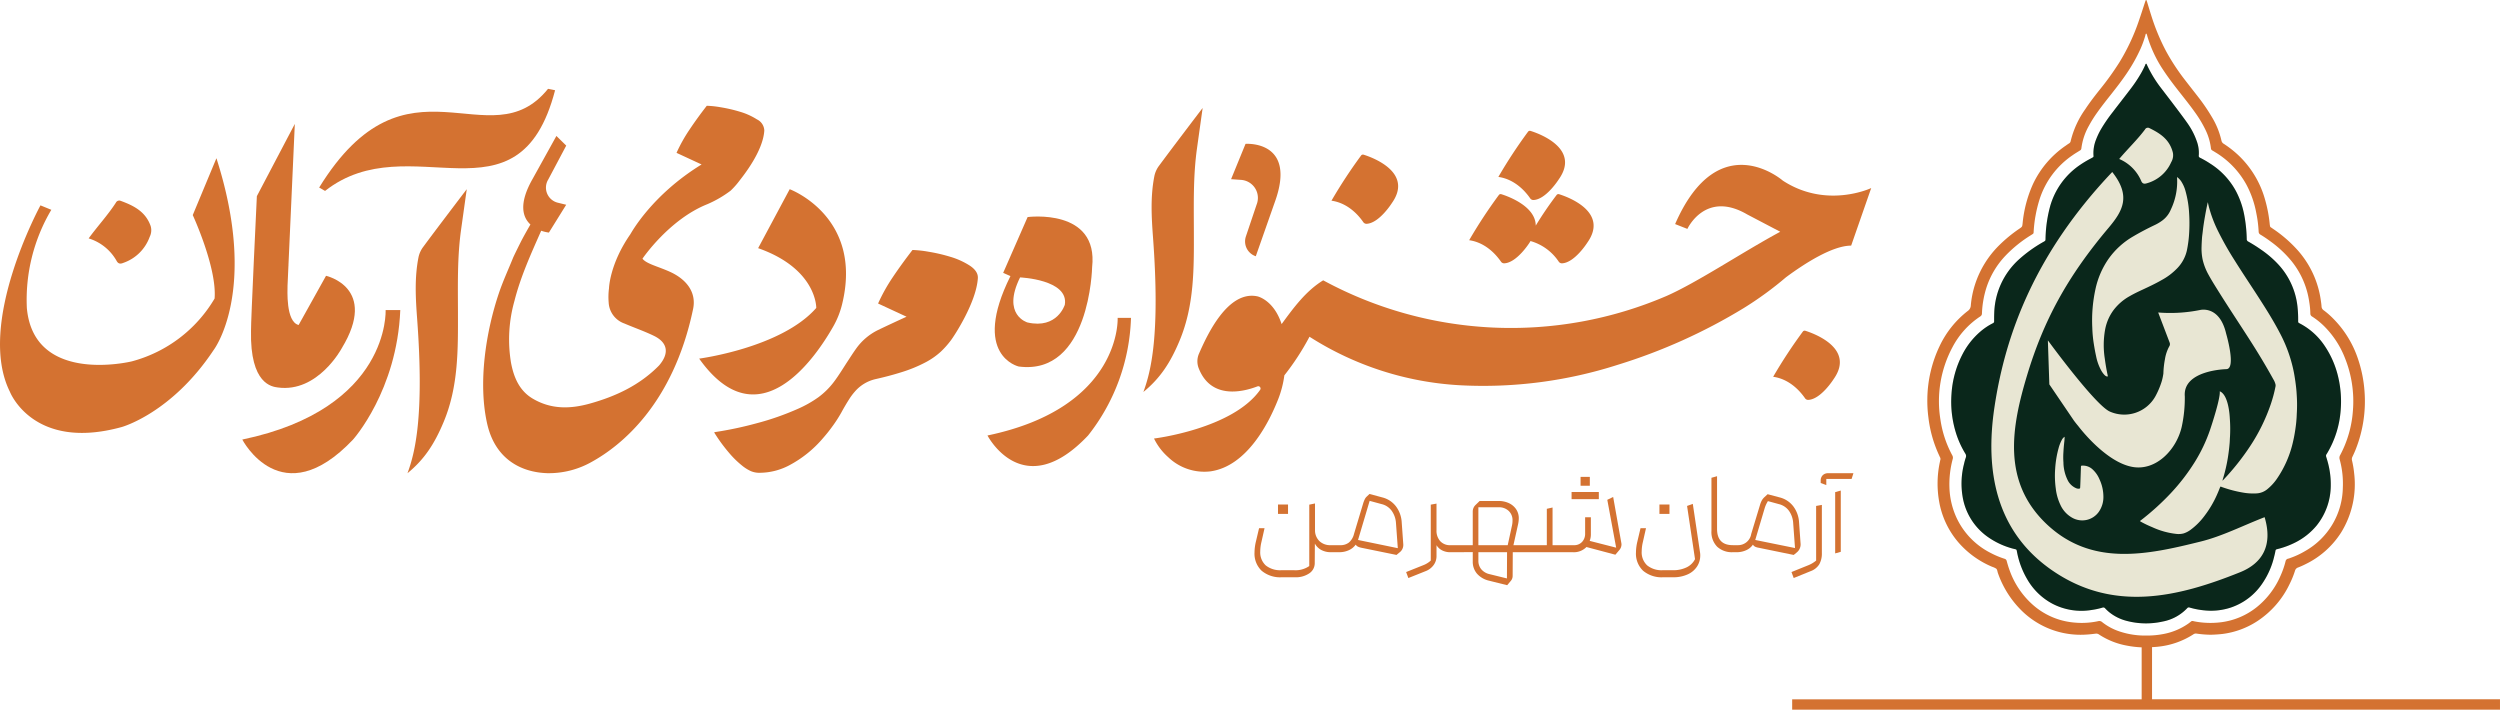 <svg xmlns="http://www.w3.org/2000/svg" width="562.454" height="159.646" viewBox="0 0 562.454 159.646"><g transform="translate(-1288.475 -18.354)"><g transform="translate(2361.526 -111.218)"><path d="M-561.507,273.84a17.865,17.865,0,0,0,3.375.637,14.194,14.194,0,0,0,5.935-.662,13.868,13.868,0,0,0,7.094-5.489,18.084,18.084,0,0,0,2.636-6.1c.1-.382.191-.777.255-1.159a.393.393,0,0,1,.331-.357c.2-.051.394-.1.586-.153a18.668,18.668,0,0,0,3.515-1.35,14.9,14.9,0,0,0,4.839-3.833,14.419,14.419,0,0,0,3.171-8.864,18.808,18.808,0,0,0-.6-5.12q-.191-.725-.42-1.452a.671.671,0,0,1,.089-.637c.051-.063.089-.14.14-.217a21.985,21.985,0,0,0,3.031-9.767,23.832,23.832,0,0,0-.509-7.107,21.048,21.048,0,0,0-3.172-7.361,15.083,15.083,0,0,0-5.463-4.9,2.055,2.055,0,0,1-.229-.128.335.335,0,0,1-.2-.318v-.522a26.015,26.015,0,0,0-.166-2.98,16.56,16.56,0,0,0-4.241-9.3,22.816,22.816,0,0,0-3.9-3.363c-.917-.649-1.873-1.248-2.853-1.808a.629.629,0,0,1-.408-.675c0-.1-.012-.217-.012-.331a32.1,32.1,0,0,0-.535-4.928,19.009,19.009,0,0,0-1.8-5.3,16.651,16.651,0,0,0-5.807-6.3,21.709,21.709,0,0,0-2.356-1.363.45.45,0,0,1-.28-.522,7.641,7.641,0,0,0-.471-3.247,15.921,15.921,0,0,0-1.732-3.49c-1.031-1.617-6.227-8.328-6.507-8.71a26.808,26.808,0,0,1-2.981-4.993c-.026-.076-.05-.178-.166-.19-.166.063-.166.229-.229.369a20.24,20.24,0,0,1-.93,1.821,32.463,32.463,0,0,1-2.356,3.515c-1.337,1.758-2.7,3.49-4.037,5.246a35.423,35.423,0,0,0-2.547,3.706,16.414,16.414,0,0,0-1.146,2.382,8.212,8.212,0,0,0-.586,3.63.442.442,0,0,1,.012.127.286.286,0,0,1-.153.268c-.14.077-.267.152-.407.229a23.413,23.413,0,0,0-2.5,1.49,16.7,16.7,0,0,0-6.711,9.31,29.86,29.86,0,0,0-1.019,6.787c-.051,1.108.153.828-.853,1.414a30.675,30.675,0,0,0-5.132,3.731,16.881,16.881,0,0,0-5.566,12.048c-.026.611-.026,1.235-.026,1.847a.452.452,0,0,1-.28.471,3.414,3.414,0,0,0-.305.153,13.891,13.891,0,0,0-2.6,1.8,16.969,16.969,0,0,0-3.935,5.03,22.335,22.335,0,0,0-2.471,8.927,23.6,23.6,0,0,0,.9,8.43,20.729,20.729,0,0,0,2.191,4.954,1,1,0,0,1,.127.93,12.64,12.64,0,0,0-.394,1.4,17.73,17.73,0,0,0-.344,7.272,13.8,13.8,0,0,0,5.655,9.157,17.626,17.626,0,0,0,5.667,2.649c.98.268.777.026.993,1.044a19.068,19.068,0,0,0,2.229,5.833,14.3,14.3,0,0,0,5.667,5.514,14.086,14.086,0,0,0,8.927,1.4,16.189,16.189,0,0,0,2.331-.509.533.533,0,0,1,.637.178,9.278,9.278,0,0,0,.968.9,10.319,10.319,0,0,0,3.757,1.872,17.123,17.123,0,0,0,8.189.178,10.194,10.194,0,0,0,5.54-3.018A.454.454,0,0,1-561.507,273.84Z" transform="translate(-18.904 -7.574)" fill="#e8e6d3"/><path d="M-561.507,273.84a17.865,17.865,0,0,0,3.375.637,14.194,14.194,0,0,0,5.935-.662,13.868,13.868,0,0,0,7.094-5.489,18.084,18.084,0,0,0,2.636-6.1c.1-.382.191-.777.255-1.159a.393.393,0,0,1,.331-.357c.2-.051.394-.1.586-.153a18.668,18.668,0,0,0,3.515-1.35,14.9,14.9,0,0,0,4.839-3.833,14.419,14.419,0,0,0,3.171-8.864,18.808,18.808,0,0,0-.6-5.12q-.191-.725-.42-1.452a.671.671,0,0,1,.089-.637c.051-.063.089-.14.14-.217a21.985,21.985,0,0,0,3.031-9.767,23.832,23.832,0,0,0-.509-7.107,21.048,21.048,0,0,0-3.172-7.361,15.083,15.083,0,0,0-5.463-4.9,2.055,2.055,0,0,1-.229-.128.335.335,0,0,1-.2-.318v-.522a26.015,26.015,0,0,0-.166-2.98,16.56,16.56,0,0,0-4.241-9.3,22.816,22.816,0,0,0-3.9-3.363c-.917-.649-1.873-1.248-2.853-1.808a.629.629,0,0,1-.408-.675c0-.1-.012-.217-.012-.331a32.1,32.1,0,0,0-.535-4.928,19.009,19.009,0,0,0-1.8-5.3,16.651,16.651,0,0,0-5.807-6.3,21.709,21.709,0,0,0-2.356-1.363.45.45,0,0,1-.28-.522,7.641,7.641,0,0,0-.471-3.247,15.921,15.921,0,0,0-1.732-3.49c-1.031-1.617-6.227-8.328-6.507-8.71a26.808,26.808,0,0,1-2.981-4.993c-.026-.076-.05-.178-.166-.19-.166.063-.166.229-.229.369a20.24,20.24,0,0,1-.93,1.821,32.463,32.463,0,0,1-2.356,3.515c-1.337,1.758-2.7,3.49-4.037,5.246a35.423,35.423,0,0,0-2.547,3.706,16.414,16.414,0,0,0-1.146,2.382,8.212,8.212,0,0,0-.586,3.63.442.442,0,0,1,.012.127.286.286,0,0,1-.153.268c-.14.077-.267.152-.407.229a23.413,23.413,0,0,0-2.5,1.49,16.7,16.7,0,0,0-6.711,9.31,29.86,29.86,0,0,0-1.019,6.787c-.051,1.108.153.828-.853,1.414a30.675,30.675,0,0,0-5.132,3.731,16.881,16.881,0,0,0-5.566,12.048c-.026.611-.026,1.235-.026,1.847a.452.452,0,0,1-.28.471,3.414,3.414,0,0,0-.305.153,13.891,13.891,0,0,0-2.6,1.8,16.969,16.969,0,0,0-3.935,5.03,22.335,22.335,0,0,0-2.471,8.927,23.6,23.6,0,0,0,.9,8.43,20.729,20.729,0,0,0,2.191,4.954,1,1,0,0,1,.127.93,12.64,12.64,0,0,0-.394,1.4,17.73,17.73,0,0,0-.344,7.272,13.8,13.8,0,0,0,5.655,9.157,17.626,17.626,0,0,0,5.667,2.649c.98.268.777.026.993,1.044a19.068,19.068,0,0,0,2.229,5.833,14.3,14.3,0,0,0,5.667,5.514,14.086,14.086,0,0,0,8.927,1.4,16.189,16.189,0,0,0,2.331-.509.533.533,0,0,1,.637.178,9.278,9.278,0,0,0,.968.9,10.319,10.319,0,0,0,3.757,1.872,17.123,17.123,0,0,0,8.189.178,10.194,10.194,0,0,0,5.54-3.018A.454.454,0,0,1-561.507,273.84Zm2.674-81.237c.013-.612.051-1.223.089-1.822s.14-1.184.2-1.782c.127-1.108.306-2.216.5-3.312q.268-1.528.612-3.056c.077.319.14.637.217.955a29.12,29.12,0,0,0,2.19,5.756,70.321,70.321,0,0,0,3.592,6.329c1.884,3.018,3.884,5.96,5.794,8.953,1.515,2.356,2.993,4.738,4.3,7.221a32.162,32.162,0,0,1,3.095,8.239c.217.942.369,1.9.509,2.865.141,1.006.255,2,.306,3.018a32.768,32.768,0,0,1,.038,3.871c-.038.535-.038,1.07-.089,1.605-.039.586-.1,1.159-.179,1.732-.14,1.057-.318,2.127-.56,3.171a23.943,23.943,0,0,1-3.732,8.609,11.166,11.166,0,0,1-2.19,2.33,4.157,4.157,0,0,1-2.28.866,13.39,13.39,0,0,1-3.2-.2,27.525,27.525,0,0,1-4.292-1.108c-.166-.051-.331-.114-.484-.178-.191-.064-.2-.064-.28.127-.166.408-.318.815-.5,1.223a23.58,23.58,0,0,1-3.069,5.285,14.943,14.943,0,0,1-3.044,3.031,5.343,5.343,0,0,1-1.6.828,4.529,4.529,0,0,1-1.554.115,17.532,17.532,0,0,1-5.527-1.541,24.689,24.689,0,0,1-2.547-1.222,1.77,1.77,0,0,0-.166-.115c.051-.115.14-.153.229-.217a57.1,57.1,0,0,0,6.635-6.011,44.88,44.88,0,0,0,5.476-7.106,35.415,35.415,0,0,0,3.4-7.157c.5-1.464,2.381-7.259,2.2-8.724,1.949.8,2.229,5.3,2.267,6.138a31.142,31.142,0,0,1,.039,4.075c-.039.459-.039.917-.077,1.388-.051.586-.1,1.159-.179,1.744-.127,1.057-.292,2.1-.509,3.133a35.528,35.528,0,0,1-.9,3.464c-.012.038-.038.063.026.14l.968-1.044a55.062,55.062,0,0,0,5.145-6.609,41.342,41.342,0,0,0,4.674-9.45,30.668,30.668,0,0,0,1.1-4.113,1.18,1.18,0,0,0-.051-.56,3.982,3.982,0,0,0-.446-1.006c-1.719-3.12-3.566-6.164-5.5-9.169-2.28-3.553-4.623-7.068-6.865-10.659-.764-1.223-1.528-2.433-2.216-3.694a12.972,12.972,0,0,1-1.324-3.4A12.141,12.141,0,0,1-558.833,192.6Zm-.4,14.3s4.407-1.21,5.922,5.285c0,0,2.343,7.947.05,8.01,0,0-9.806.179-9.347,6.1a30.289,30.289,0,0,1-.688,6.852c-1.184,5.222-5.833,10-11.092,9.042-6.164-1.095-12.213-9.22-12.213-9.22-.318-.369-.624-.764-.942-1.184l-5.54-8.163-.331-9.908s10.633,14.569,13.944,16.021l.051.026a8.021,8.021,0,0,0,10.2-3.464,18.519,18.519,0,0,0,1.413-3.336,12.079,12.079,0,0,0,.382-1.8,19.462,19.462,0,0,1,.357-3.234,8.764,8.764,0,0,1,.955-2.84.926.926,0,0,0,.1-.853l-2.585-6.788A33.848,33.848,0,0,0-559.228,206.9Zm-30.678,34.347a9.257,9.257,0,0,0,1.07,4.152,3.838,3.838,0,0,0,1.719,1.553,1.438,1.438,0,0,0,.662.141c.255-.013.306-.064.319-.332.038-.738.064-1.477.089-2.216s.051-1.515.076-2.28c.013-.344.013-.357.369-.369a3.191,3.191,0,0,1,2.293.891,6.324,6.324,0,0,1,1.516,2.2,9.281,9.281,0,0,1,.879,3.91,5.8,5.8,0,0,1-1.1,3.49,4.569,4.569,0,0,1-5.833,1.286,6.282,6.282,0,0,1-2.751-2.967,11.524,11.524,0,0,1-1.032-3.655,21.2,21.2,0,0,1-.14-4.394,22.691,22.691,0,0,1,.777-4.7,8.618,8.618,0,0,1,.7-1.8,1.825,1.825,0,0,1,.65-.751,9.985,9.985,0,0,1-.089,1.273c-.077.726-.14,1.452-.178,2.178A16.423,16.423,0,0,0-589.907,241.251Zm26.578-63.166a7.544,7.544,0,0,1,.917,2.165,23.144,23.144,0,0,1,.789,5.017,35.273,35.273,0,0,1,.013,4.024,26.435,26.435,0,0,1-.535,4.254,8.426,8.426,0,0,1-2.153,3.948,14.393,14.393,0,0,1-3.6,2.713c-1.35.777-2.751,1.426-4.164,2.089-.993.458-1.986.93-2.929,1.477a11.625,11.625,0,0,0-3.655,3.158,10.626,10.626,0,0,0-1.872,4.292,19.806,19.806,0,0,0-.077,6.66c.166,1.261.382,2.5.65,3.744.038.217-.026.28-.255.2a1.311,1.311,0,0,1-.509-.357,5.182,5.182,0,0,1-.751-1.069,11.211,11.211,0,0,1-1.1-3.121c-.2-.891-.357-1.782-.5-2.674a28.54,28.54,0,0,1-.356-3.744,33.075,33.075,0,0,1,.7-8.6,18.857,18.857,0,0,1,2.967-6.89,17.587,17.587,0,0,1,5.476-5c1.618-.955,3.273-1.822,4.967-2.624a10.082,10.082,0,0,0,1.63-.98,5.8,5.8,0,0,0,1.923-2.458,14.56,14.56,0,0,0,1.4-7.335A3.961,3.961,0,0,1-563.328,178.085Zm-8.214-11.831a.725.725,0,0,1,.968-.292c2.394,1.171,4.546,2.534,5.285,5.514a3.032,3.032,0,0,1-.369,2.152,8.438,8.438,0,0,1-5.476,4.75c-.56.178-1.006.152-1.286-.548a9.374,9.374,0,0,0-4.941-4.916C-575.415,170.6-573.3,168.6-571.543,166.254Zm-20.9,99.219c-12.863-8.889-15.066-22.681-13-36.613,2.484-16.734,9.271-34.843,26.515-53.016,4.292,5.437,2.369,8.775-.866,12.608-9.284,11-14.594,20.847-18.3,33.149-3.451,11.487-5.731,23.789,4.33,33.391,10.2,9.717,22.707,6.979,34.7,4,4.814-1.184,9.348-3.515,14.416-5.489,1.9,6.38-.522,10.392-5.552,12.4C-564.271,271.56-578.712,274.948-592.441,265.473Z" transform="translate(-18.904 -7.574)" fill="#0a271b"/><path d="M-588.882,286.9V275.166c.365-.021.73-.037,1.1-.074A18.052,18.052,0,0,0-579.6,272.3a.945.945,0,0,1,.739-.178,23.968,23.968,0,0,0,3.235.255c.853-.026,1.77-.077,2.7-.191a18.553,18.553,0,0,0,7.743-2.878,20.468,20.468,0,0,0,7.246-8.329,20.4,20.4,0,0,0,1.223-3.005,1.035,1.035,0,0,1,.688-.726,16.8,16.8,0,0,0,1.63-.726,19.625,19.625,0,0,0,8.061-7.157,20.649,20.649,0,0,0,2.916-13.384,21.157,21.157,0,0,0-.471-2.8,1.217,1.217,0,0,1,.114-.891c.28-.586.56-1.2.79-1.809a29.319,29.319,0,0,0,1.91-12.85,29.167,29.167,0,0,0-1.49-7.374,23.324,23.324,0,0,0-5.68-9.131,17.182,17.182,0,0,0-2-1.731,1.088,1.088,0,0,1-.5-.866c-.026-.471-.1-.93-.165-1.388a21.379,21.379,0,0,0-5.273-11.347,29.527,29.527,0,0,0-5.437-4.712c-.166-.115-.319-.229-.5-.344a.453.453,0,0,1-.23-.37c-.025-.152-.051-.306-.063-.458a30.669,30.669,0,0,0-1.082-5.578,21.753,21.753,0,0,0-5.731-9.615,23.164,23.164,0,0,0-3.514-2.789,1.068,1.068,0,0,1-.522-.713,17.98,17.98,0,0,0-2.191-5.374,42.569,42.569,0,0,0-3.056-4.47c-1.057-1.363-2.127-2.713-3.171-4.075a48.448,48.448,0,0,1-4.075-6.266,47.19,47.19,0,0,1-3.286-7.921c-.331-1.031-.637-2.076-.955-3.107-.051-.14-.1-.28-.166-.42a.18.18,0,0,0-.115,0q-.1.248-.191.5c-.433,1.337-.866,2.687-1.324,4.012a46.4,46.4,0,0,1-4.47,9.564,63.449,63.449,0,0,1-4.2,5.858c-1.2,1.5-2.381,3.018-3.439,4.623a20.749,20.749,0,0,0-3.285,7.17.735.735,0,0,1-.357.522c-.255.152-.483.318-.713.484a21.538,21.538,0,0,0-7.4,8.647,27.781,27.781,0,0,0-2.343,8.851c-.089.764-.076.764-.726,1.21a31.746,31.746,0,0,0-4.636,3.821,21.762,21.762,0,0,0-5.3,8.6,21.057,21.057,0,0,0-.993,4.852,1.585,1.585,0,0,1-.7,1.248,21.756,21.756,0,0,0-6.316,7.883,28.371,28.371,0,0,0-2.764,11.818,28.486,28.486,0,0,0,.23,4.165,27.9,27.9,0,0,0,2.483,8.736,3.269,3.269,0,0,0,.14.306.742.742,0,0,1,.076.573c-.051.166-.076.344-.114.51a23.155,23.155,0,0,0-.191,8.685,19.143,19.143,0,0,0,4.393,9.411,20.572,20.572,0,0,0,7.552,5.451,4.194,4.194,0,0,1,.9.408c.28.229.28.637.394.968a22.035,22.035,0,0,0,5.3,8.443,18.886,18.886,0,0,0,14.632,5.438c.675-.038,1.363-.115,2.038-.2a1.06,1.06,0,0,1,.8.191,16.911,16.911,0,0,0,6.292,2.5,21.883,21.883,0,0,0,3.293.384v11.7h-78.628v2.317H-510.6V286.9Zm-7.258-15.247a12.647,12.647,0,0,1-3.961-2.114.949.949,0,0,0-.891-.217,17.526,17.526,0,0,1-5.464.306,16.089,16.089,0,0,1-9.36-4.088,18.813,18.813,0,0,1-5.119-7.679c-.255-.688-.458-1.389-.649-2.089a.651.651,0,0,0-.471-.484,18.879,18.879,0,0,1-3.056-1.273,16.848,16.848,0,0,1-7.667-7.768,17.47,17.47,0,0,1-1.681-6.889,21.824,21.824,0,0,1,.726-6.482,1.06,1.06,0,0,0-.1-.879,24.143,24.143,0,0,1-2.662-8.061,25.79,25.79,0,0,1,2.7-16.224,18.621,18.621,0,0,1,6.278-6.954.774.774,0,0,0,.37-.7,21.9,21.9,0,0,1,.968-5.655,18.864,18.864,0,0,1,4.393-7.374,28.969,28.969,0,0,1,5.553-4.483c.853-.548.662-.306.739-1.235a30,30,0,0,1,1.3-6.865,18.967,18.967,0,0,1,7.425-9.946c.535-.382,1.108-.713,1.668-1.07a.579.579,0,0,0,.319-.459,13.76,13.76,0,0,1,1.707-5.12,27.559,27.559,0,0,1,1.86-2.967c.993-1.4,2.063-2.751,3.132-4.1,1.223-1.553,2.445-3.12,3.553-4.775a36.831,36.831,0,0,0,3.095-5.54,23.113,23.113,0,0,0,1.031-2.853,1.488,1.488,0,0,1,.064-.255c.012-.09.038-.191.127-.2.127-.038.127.09.153.166a1.793,1.793,0,0,1,.114.37,28.06,28.06,0,0,0,3.553,7.577c1.1,1.669,2.292,3.247,3.527,4.814,1.248,1.592,2.522,3.171,3.693,4.826a26.023,26.023,0,0,1,2.28,3.8,12.863,12.863,0,0,1,1.261,4.228.574.574,0,0,0,.293.471c.331.191.649.395.968.586a19.4,19.4,0,0,1,6.737,7.145,21.891,21.891,0,0,1,2.19,6.278,28.136,28.136,0,0,1,.548,4.266.753.753,0,0,0,.408.675c.8.484,1.566,1.006,2.305,1.554a25.092,25.092,0,0,1,4.712,4.432,18.831,18.831,0,0,1,3.961,9.182,17.484,17.484,0,0,1,.242,2.573.749.749,0,0,0,.407.688,16.555,16.555,0,0,1,2.726,2.191,20.747,20.747,0,0,1,4.686,7.221,26.1,26.1,0,0,1,1.757,11.792,25.027,25.027,0,0,1-2.865,9.972,1.168,1.168,0,0,0-.115.942,20.585,20.585,0,0,1,.713,6.418,16.682,16.682,0,0,1-8.444,14.2,18.459,18.459,0,0,1-3.413,1.592,2.45,2.45,0,0,1-.433.14.73.73,0,0,0-.6.624,19.14,19.14,0,0,1-1.159,3.3,18.342,18.342,0,0,1-5.374,7.03,16.053,16.053,0,0,1-7.947,3.349,18.913,18.913,0,0,1-6.049-.2c-.089-.026-.178-.038-.255-.063a.539.539,0,0,0-.5.115c-.179.152-.382.306-.573.446a14.353,14.353,0,0,1-5.565,2.343,19.409,19.409,0,0,1-3.9.357A18.021,18.021,0,0,1-596.139,271.654Z" transform="translate(0)" fill="#d47231"/></g><g transform="translate(1680.722 -338.459)"><path d="M-236.307,428.9a4.3,4.3,0,0,0-.046,3.285c2.8,7.13,10.07,5.263,13.207,4.057a.515.515,0,0,1,.612.769c-6.21,8.825-23.882,10.963-23.882,10.963a13.435,13.435,0,0,0,3.206,4.207,11.724,11.724,0,0,0,9.47,3.183c8.341-1.161,13.278-11.174,15.284-16.3a22.777,22.777,0,0,0,1.362-5.3,56.763,56.763,0,0,0,5.658-8.693A69.948,69.948,0,0,0-177.6,435.987a98.962,98.962,0,0,0,35.456-4.581,125.124,125.124,0,0,0,28.457-12.813,77.162,77.162,0,0,0,9.468-6.913c4.255-3.141,10.456-7.107,14.649-7.107l4.511-12.952s-10.027,4.764-19.885-1.67c0,0-14.457-12.617-24.232,9.774l2.76,1.088s4.009-8.774,13.451-3.26l7.44,3.9c-8.414,4.533-18.667,11.41-25.651,14.474a88.636,88.636,0,0,1-77.179-3.545c-3.9,2.4-6.621,6.116-9.352,9.847-1.766-5.43-5.405-6.233-5.405-6.233C-229.843,414.525-234.52,424.812-236.307,428.9Z" transform="translate(113.801 7.5)" fill="#d47231"/><path d="M-351.915,399.008l1.325.758c19.089-14.973,43.542,8.92,51.753-22.65l-1.583-.319C-313.58,393.124-332.167,366.985-351.915,399.008Z" transform="translate(31.473)" fill="#d47231"/><path d="M-380.7,397.174l-2.441-1s-14.517,26.6-6.885,41.924c0,0,5.2,13.454,25.157,7.949,0,0,11.2-3.068,20.649-17.27,0,0,10.264-13.269.666-43.209l-5.327,12.792s5.475,11.831,4.914,18.777a30.806,30.806,0,0,1-18.649,14.141s-22.027,5.38-23.59-12.014A39.7,39.7,0,0,1-380.7,397.174Z" transform="translate(0 6.842)" fill="#d47231"/><path d="M-374.774,404.456c.393.753.906.742,1.545.475a9.646,9.646,0,0,0,5.914-5.841,3.317,3.317,0,0,0,.217-2.453c-1.161-3.265-3.81-4.574-6.728-5.651a.849.849,0,0,0-1.1.422c-1.809,2.79-4.079,5.229-6.119,8.021A10.866,10.866,0,0,1-374.774,404.456Z" transform="translate(8.743 11.018)" fill="#d47231"/><path d="M-283.529,389.482l-7.1,13.264c13.264,4.67,13.077,13.451,13.077,13.451-7.848,8.968-26.342,11.4-26.342,11.4,13.354,18.79,26.193-.244,30.147-7.2a19.367,19.367,0,0,0,1.989-4.955C-266.87,395.663-283.529,389.482-283.529,389.482Z" transform="translate(68.949 9.898)" fill="#d47231"/><path d="M-244.829,432.2a44.775,44.775,0,0,0,9.653-26.458h-3s1,20.136-29.285,26.458C-267.459,432.2-259.472,447.678-244.829,432.2Z" transform="translate(97.38 22.589)" fill="#d47231"/><path d="M-336.712,433.887s9.893-10.99,10.629-29.13h-3.3s1.1,22.169-32.246,29.13C-361.628,433.887-352.835,450.925-336.712,433.887Z" transform="translate(23.894 21.818)" fill="#d47231"/><path d="M-261.146,426.68c16.013,2.1,16.511-22.315,16.511-22.315,1.5-13.41-14.512-11.311-14.512-11.311l-5.5,12.56,1.633.725C-271.922,424.253-261.146,426.68-261.146,426.68Zm.3-20.049s11,.466,10.072,6.139c0,0-1.67,5.539-8.405,4C-259.177,416.772-265.047,415.106-260.843,406.631Z" transform="translate(98.095 12.593)" fill="#d47231"/><path d="M-354.506,440.524c9.034,1.253,14.4-8.829,14.4-8.829,8.305-13.666-3.538-16.294-3.538-16.294l-6.167,11.07c-2.929-.741-2.485-7.933-2.494-8.87l.2-4.453c.011-.1.018-.166.018-.166l-.011.011,1.431-31.762-8.539,16.248s-1.371,28.529-1.316,30.275C-360.782,439.88-355.706,440.357-354.506,440.524Z" transform="translate(24.749 3.461)" fill="#d47231"/><path d="M-327.419,389.481s-6.764,8.868-9.8,12.988a5.875,5.875,0,0,0-1.05,2.293c-.92,4.609-.655,9.263-.315,13.86,1.636,22.048-.5,30.22-2.169,34.758,3.707-3.032,6.043-6.482,8.184-11.649,3.3-7.972,3.183-16.289,3.171-24.564-.014-6.2-.164-12.388.7-18.569C-328.261,395.475-327.419,389.481-327.419,389.481Z" transform="translate(40.184 9.897)" fill="#d47231"/><path d="M-239.572,431.465c3.3-7.972,3.187-16.289,3.169-24.564-.012-6.2-.162-12.388.7-18.569.434-3.123,1.276-9.117,1.276-9.117s-6.76,8.868-9.8,12.991a5.839,5.839,0,0,0-1.05,2.29c-.922,4.609-.655,9.263-.315,13.86,1.634,22.052-.495,30.22-2.17,34.762C-244.05,440.082-241.71,436.632-239.572,431.465Z" transform="translate(112.753 1.886)" fill="#d47231"/><path d="M-270.12,419.436c-.641.894-1.23,1.827-1.834,2.743-1.029,1.57-1.992,3.182-3.128,4.682a17.043,17.043,0,0,1-3.5,3.454,25.351,25.351,0,0,1-4.483,2.541,61.083,61.083,0,0,1-9.532,3.333,80.978,80.978,0,0,1-7.953,1.743c-.468.077-.944.15-1.439.23a1.592,1.592,0,0,0,.235.447,36.643,36.643,0,0,0,3.035,4.116,21.325,21.325,0,0,0,3.255,3.157,9.248,9.248,0,0,0,1.711,1.033,4.893,4.893,0,0,0,2.1.374,14.4,14.4,0,0,0,6.477-1.645,25.763,25.763,0,0,0,7.705-6.2c.682-.776,1.333-1.584,1.944-2.427a30.433,30.433,0,0,0,2.11-3.242q.863-1.592,1.837-3.119a13.107,13.107,0,0,1,1.18-1.576,8.7,8.7,0,0,1,4.727-2.87c1.926-.433,3.837-.929,5.717-1.52a31.464,31.464,0,0,0,5.6-2.3,16.291,16.291,0,0,0,3.358-2.362,19.834,19.834,0,0,0,2.234-2.512c.846-1.116,5.752-8.619,6.085-14.017.064-1.095-.628-2.047-1.878-2.856a17.08,17.08,0,0,0-4.339-1.953,37.475,37.475,0,0,0-4.889-1.134,25.151,25.151,0,0,0-3.6-.392q-2.422,3.13-4.419,6.1a39.885,39.885,0,0,0-3.322,5.943l6.409,2.973c-1.282.561-5.38,2.484-6.459,3.011A13.136,13.136,0,0,0-270.12,419.436Z" transform="translate(70.431 15.891)" fill="#d47231"/><path d="M-312.5,387.9l-2.211-2.172-5.364,9.683c-3.19,5.61-2.224,8.622-.481,10.237-.666,1.157-1.3,2.272-1.885,3.377-.351.662-1.846,3.68-2.037,4.159-1.05,2.6-2.229,5.145-3.13,7.793-2.977,8.77-4.768,20.323-2.669,29.543,1.786,7.834,7.51,10.869,13.449,11.077a19.56,19.56,0,0,0,10.107-2.567c6.4-3.541,18.258-12.82,22.762-34.366.787-3.749-1.472-6.685-5.231-8.382-2.658-1.2-5.3-1.789-6.155-2.943,0,0,5.97-8.822,14.6-12.261a24.917,24.917,0,0,0,5.229-3.039,17.617,17.617,0,0,0,1.969-2.215c.744-.981,5.318-6.562,5.61-11.314A2.9,2.9,0,0,0-269.6,382a14.908,14.908,0,0,0-3.814-1.718,32.969,32.969,0,0,0-4.3-1,21.9,21.9,0,0,0-3.164-.344q-2.134,2.748-3.883,5.364a35.041,35.041,0,0,0-2.925,5.229l5.638,2.612c-11.289,6.933-15.856,15.454-16.045,15.724-4.663,6.723-4.786,12.146-4.786,12.146a15.052,15.052,0,0,0-.075,3.16,5.286,5.286,0,0,0,3.52,4.743c2.208.947,4.494,1.731,6.653,2.779,3.157,1.535,3.5,3.965,1.157,6.682-4.314,4.387-9.653,6.922-15.6,8.576-4.467,1.239-8.686,1.278-12.739-1.082-3.073-1.788-4.33-4.8-4.958-8.111a31.892,31.892,0,0,1,.769-13.908c1.394-5.514,3.746-10.641,6.019-15.8a8.57,8.57,0,0,0,1.732.417l3.892-6.26-1.893-.463a3.49,3.49,0,0,1-2.154-5.2Z" transform="translate(47.645 1.671)" fill="#d47231"/><path d="M-161.467,407.525a111.381,111.381,0,0,0-6.708,10.209c4.082.568,6.5,3.867,7.17,4.834a.847.847,0,0,0,.751.363c2.838-.146,5.686-4.677,5.686-4.677,4.921-6.961-4.6-10.315-6.365-10.871A.513.513,0,0,0-161.467,407.525Z" transform="translate(174.857 23.848)" fill="#d47231"/><path d="M-199.423,405.31a.855.855,0,0,0,.751.363c2.838-.146,5.686-4.677,5.686-4.677.08-.119.125-.223.2-.333a11.389,11.389,0,0,1,6.358,4.647.856.856,0,0,0,.753.363c2.836-.146,5.685-4.677,5.685-4.677,4.921-6.963-4.592-10.319-6.365-10.871a.513.513,0,0,0-.534.142,79.807,79.807,0,0,0-4.72,6.92c-.03-4.4-6.329-6.623-7.739-7.063a.512.512,0,0,0-.534.142,110.769,110.769,0,0,0-6.708,10.209C-202.512,401.044-200.1,404.343-199.423,405.31Z" transform="translate(144.877 10.382)" fill="#d47231"/><path d="M-195.731,397.311a.864.864,0,0,0,.751.363c2.838-.144,5.686-4.677,5.686-4.677,4.921-6.961-4.593-10.319-6.365-10.869a.518.518,0,0,0-.534.137,111.851,111.851,0,0,0-6.708,10.212C-198.819,393.045-196.4,396.344-195.731,397.311Z" transform="translate(147.758 4.14)" fill="#d47231"/><path d="M-216.072,400.68c2.838-.146,5.685-4.679,5.685-4.679,4.921-6.961-4.593-10.319-6.365-10.869a.519.519,0,0,0-.538.142,112.14,112.14,0,0,0-6.7,10.207c4.082.57,6.5,3.867,7.169,4.834A.864.864,0,0,0-216.072,400.68Z" transform="translate(131.297 6.485)" fill="#d47231"/><path d="M-233.36,404.629a3.516,3.516,0,0,0,2.241,4.415l4.273-12.165c5.1-14.006-6.58-13.123-6.58-13.123l-3.251,7.946,2.266.162a4.06,4.06,0,0,1,3.482,5.544Z" transform="translate(121.401 5.421)" fill="#d47231"/></g><g transform="translate(2067.219 -1183.705)"><rect width="2.082" height="1.994" transform="translate(-423.145 1309.347)" fill="#d47231"/><rect width="6.13" height="1.612" transform="translate(-425.169 1312.749)" fill="#d47231"/><g transform="translate(-496.498 1309.2)"><rect width="2.259" height="2.112" transform="translate(5.279 6.365)" fill="#d47231"/><path d="M577.542,450.444a6.561,6.561,0,0,0-1.276-3.578,5.543,5.543,0,0,0-3.036-2.024l-2.932-.793-.586.557a1.974,1.974,0,0,0-.456.588,7.024,7.024,0,0,0-.337.82l-2.111,7.04a3.647,3.647,0,0,1-1.145,1.921,3.03,3.03,0,0,1-1.936.6h-2.139a3.511,3.511,0,0,1-2.553-.909,3.394,3.394,0,0,1-1-2.406V446.19l-1.29.265v13.813a5.4,5.4,0,0,1-3.432.939h-2.846a5.171,5.171,0,0,1-3.52-1.084,4,4,0,0,1-1.232-3.169,9.332,9.332,0,0,1,.265-2.083l.7-3.108h-1.232l-.7,2.963a10.993,10.993,0,0,0-.322,2.493,5.3,5.3,0,0,0,1.6,4.106,6.467,6.467,0,0,0,4.532,1.467h2.961a5.346,5.346,0,0,0,3.257-.9,2.727,2.727,0,0,0,1.2-2.273l.029-4.4a3.567,3.567,0,0,0,1.423,1.423,4.442,4.442,0,0,0,2.185.512h1.907a5.108,5.108,0,0,0,2.1-.439,3.791,3.791,0,0,0,1.568-1.263,1.387,1.387,0,0,0,.483.441,3.343,3.343,0,0,0,.807.264l7.891,1.613.674-.557a2.106,2.106,0,0,0,.851-1.877Zm-9.826,3.959,2.612-8.8,2.7.733a3.913,3.913,0,0,1,2.286,1.541,5.332,5.332,0,0,1,.94,2.742l.41,5.63Z" transform="translate(-544.429 -440.061)" fill="#d47231"/><path d="M627.227,444.766l-1.319.645,1.994,10.765-5.954-1.526a4.1,4.1,0,0,0,.264-1.379v-3.93H620.92v3.665a2.629,2.629,0,0,1-.689,1.877,2.355,2.355,0,0,1-1.8.734h-4.839v-8.476l-1.29.293v8.183H604.79l1.057-4.752a6.521,6.521,0,0,0,.146-1.232,3.573,3.573,0,0,0-.674-2.215,4.044,4.044,0,0,0-1.687-1.319,5.374,5.374,0,0,0-2.1-.425h-4.341l-.967.937a2.053,2.053,0,0,0-.586,1.409v7.6h-5.076a2.935,2.935,0,0,1-2.229-.894,3.5,3.5,0,0,1-.849-2.509v-5.953l-1.292.234v12.582a5.234,5.234,0,0,1-1.73,1.057l-3.812,1.525.5,1.348,3.812-1.524a3.987,3.987,0,0,0,1.893-1.423,3.4,3.4,0,0,0,.631-1.95v-2.494a3.121,3.121,0,0,0,1.276,1.174,3.985,3.985,0,0,0,1.832.41h1.38l3.665-.029v2.083a4.1,4.1,0,0,0,.966,2.786,5.125,5.125,0,0,0,2.67,1.555l4.106,1.025.792-.937a1.718,1.718,0,0,0,.44-1.116l.029-5.367h13.58a3.931,3.931,0,0,0,2.992-1.172l6.511,1.73.822-.967a2.024,2.024,0,0,0,.557-1.32,2.585,2.585,0,0,0-.058-.47Zm-23.9,18.331-3.931-.967a3.361,3.361,0,0,1-1.832-1.086,2.96,2.96,0,0,1-.659-1.965V457.2h6.451Zm1.145-11.937-.969,4.458h-6.6v-8.534h4.6a3.177,3.177,0,0,1,2.186.792,2.82,2.82,0,0,1,.894,2.228A4.708,4.708,0,0,1,604.469,451.16Z" transform="translate(-546.542 -440.103)" fill="#d47231"/><rect width="2.259" height="2.112" transform="translate(91.096 6.365)" fill="#d47231"/><path d="M648.35,446.417l-1.291.469,1.789,11.968a4.125,4.125,0,0,1-1.863,1.832,6.892,6.892,0,0,1-3.182.659h-2.2a5.171,5.171,0,0,1-3.52-1.084,4,4,0,0,1-1.232-3.169,9.336,9.336,0,0,1,.265-2.083l.7-3.108h-1.232l-.7,2.963a10.99,10.99,0,0,0-.322,2.493,5.3,5.3,0,0,0,1.6,4.106,6.469,6.469,0,0,0,4.533,1.467h2.141a7.674,7.674,0,0,0,3.476-.7,4.843,4.843,0,0,0,2.053-1.819,4.542,4.542,0,0,0,.66-2.346,4.085,4.085,0,0,0-.03-.586Z" transform="translate(-549.745 -440.199)" fill="#d47231"/><path d="M672.778,456.972a2.325,2.325,0,0,0,.879-1.877l-.351-4.9a6.577,6.577,0,0,0-1.276-3.578,5.544,5.544,0,0,0-3.036-2.024l-2.757-.734-.7.645a3.067,3.067,0,0,0-.631.792,5.3,5.3,0,0,0-.4,1.025l-1.964,6.483a2.991,2.991,0,0,1-3.051,2.522h-1.085q-3.549,0-3.549-3.665v-11.85l-1.261.352v11.966a4.674,4.674,0,0,0,1.29,3.549,4.88,4.88,0,0,0,3.52,1.232h.879a5.092,5.092,0,0,0,2.1-.439,3.578,3.578,0,0,0,1.541-1.263,1.244,1.244,0,0,0,.512.47,3.109,3.109,0,0,0,.807.234l7.861,1.613Zm-9.328-2.817,2.141-7.214a6.46,6.46,0,0,1,.411-1l.293-.527,2.464.674a3.935,3.935,0,0,1,2.286,1.526,5.289,5.289,0,0,1,.94,2.757l.41,5.6Z" transform="translate(-550.797 -439.814)" fill="#d47231"/><path d="M678.264,459.189a6.554,6.554,0,0,1-1.847,1.087l-3.7,1.494.5,1.348,3.754-1.524a3.84,3.84,0,0,0,1.994-1.555,4.907,4.907,0,0,0,.588-2.522V446.667l-1.292.234Z" transform="translate(-551.913 -440.214)" fill="#d47231"/><path d="M683.155,457.377l1.261-.353V443.239l-1.261.353Z" transform="translate(-552.521 -440.014)" fill="#d47231"/></g><path d="M680.153,439.552a1.64,1.64,0,0,0-.455,1.218v.528l1.261.469v-1.379h5.69l.411-1.291h-5.69A1.647,1.647,0,0,0,680.153,439.552Z" transform="translate(-1048.818 869.428)" fill="#d47231"/></g></g></svg>